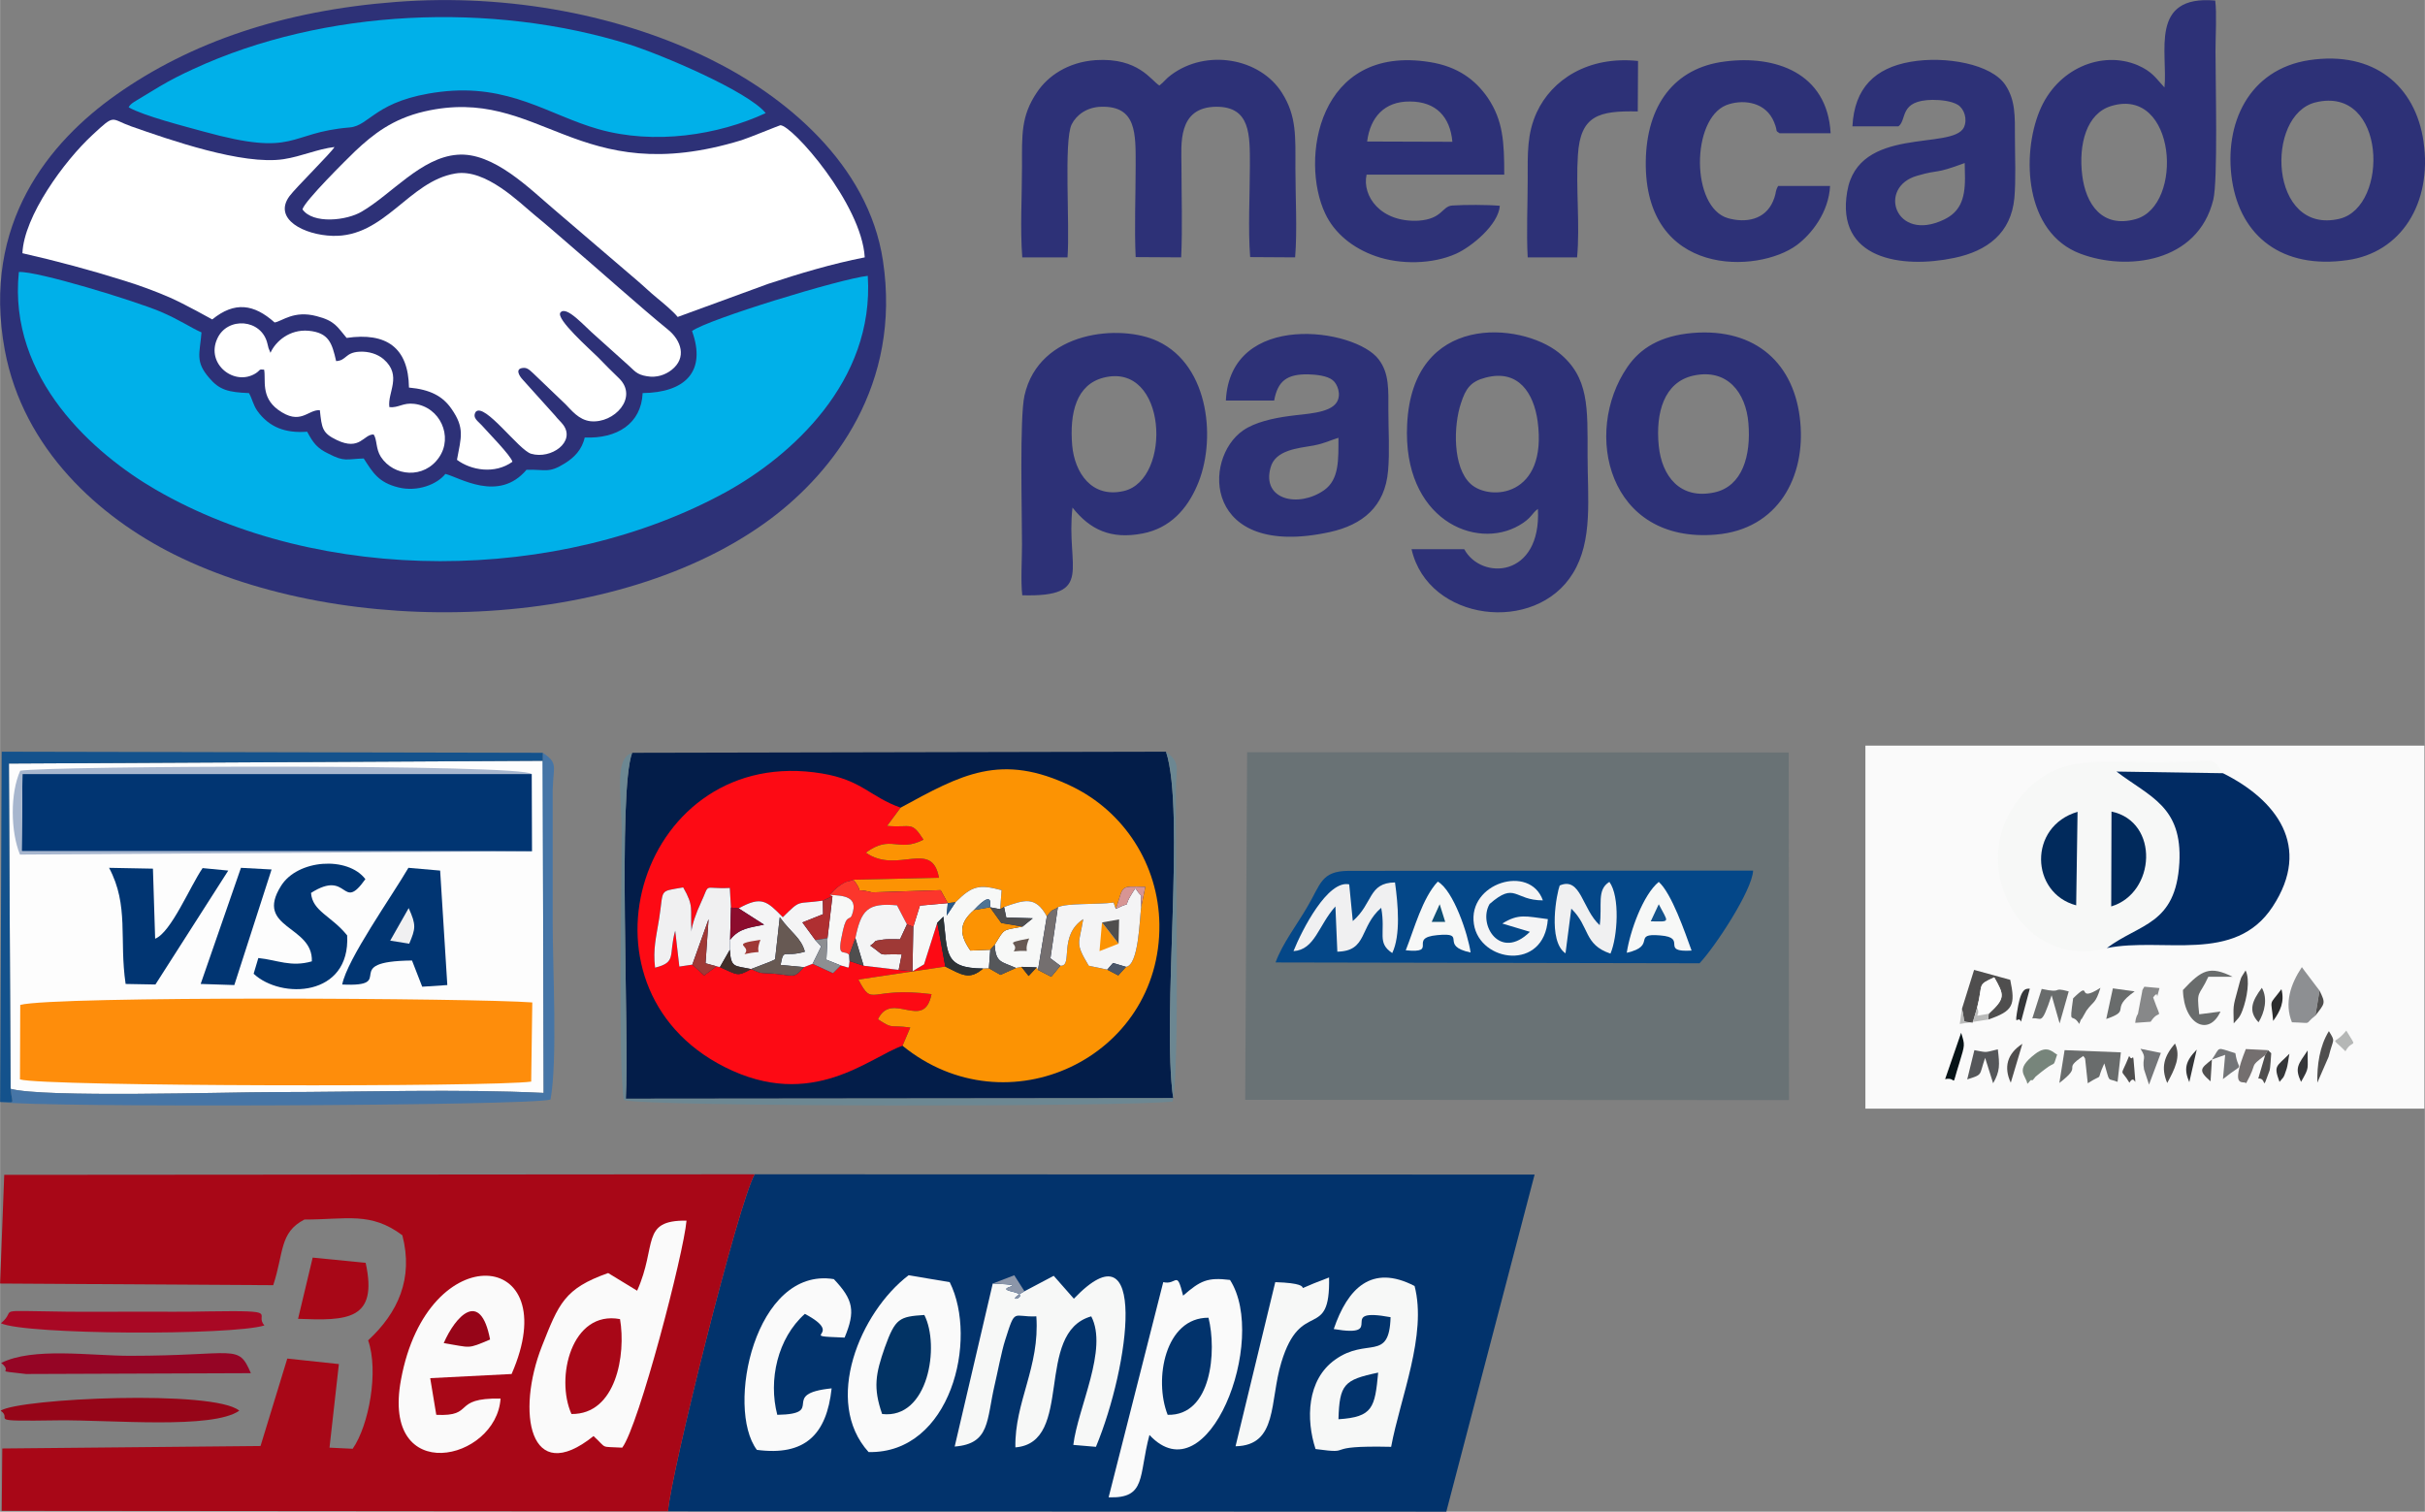 <svg xmlns="http://www.w3.org/2000/svg" xmlns:xlink="http://www.w3.org/1999/xlink" xml:space="preserve" width="108.248mm" height="67.488mm" style="shape-rendering:geometricPrecision; text-rendering:geometricPrecision; image-rendering:optimizeQuality; fill-rule:evenodd; clip-rule:evenodd" viewBox="0 0 8789 5480"><rect x="0" y="0" width="8789" height="5480" fill="#808080" stroke="none"/> <defs> <style type="text/css"> .fil1 {fill:#00B0E9} .fil21 {fill:#012A5C} .fil13 {fill:#012B63} .fil11 {fill:#013572} .fil50 {fill:#023364} .fil45 {fill:#02336C} .fil4 {fill:#031D49} .fil10 {fill:#044788} .fil35 {fill:#061317} .fil44 {fill:#0E4E75} .fil15 {fill:#14528C} .fil40 {fill:#2B2C2D} .fil53 {fill:#2B5B8A} .fil0 {fill:#2D3177} .fil32 {fill:#2D3234} .fil39 {fill:#353639} .fil38 {fill:#412E2A} .fil14 {fill:#4675A6} .fil43 {fill:#4A5669} .fil23 {fill:#4F4E4E} .fil52 {fill:#4F7494} .fil36 {fill:#525354} .fil29 {fill:#55575A} .fil25 {fill:#675953} .fil22 {fill:#696C6C} .fil5 {fill:#697275} .fil16 {fill:#6C8792} .fil34 {fill:#737578} .fil27 {fill:#746F6F} .fil28 {fill:#77857B} .fil31 {fill:#878889} .fil33 {fill:#8C0C2D} .fil51 {fill:#8C96A9} .fil24 {fill:#8D8F92} .fil49 {fill:#950525} .fil48 {fill:#960518} .fil26 {fill:#9F3936} .fil19 {fill:#A7B6CE} .fil46 {fill:#A80717} .fil47 {fill:#A80824} .fil30 {fill:#AF2F31} .fil41 {fill:#B5B7B6} .fil42 {fill:#BABBBA} .fil37 {fill:#D79594} .fil18 {fill:#F0F0F1} .fil17 {fill:#F4F4F5} .fil12 {fill:#F7F8F7} .fil3 {fill:#FAFAFA} .fil20 {fill:#FC362C} .fil8 {fill:#FC9303} .fil7 {fill:#FD0A14} .fil6 {fill:#FDFDFD} .fil9 {fill:#FE8D0B} .fil2 {fill:white} </style> </defs> <g id="Capa_x0020_1">  <g id="_2207136094400"> <path class="fil0" d="M1435 7c-408,31 -745,146 -1015,337 -239,169 -488,464 -403,925 67,360 343,606 614,741 620,309 1608,285 2163,-130 225,-169 474,-484 406,-935 -53,-352 -359,-599 -625,-730 -317,-157 -725,-240 -1140,-208z"></path> <path class="fil1" d="M3145 1000c-97,10 -581,158 -637,200 53,147 -25,223 -179,225 -5,111 -93,166 -210,161 -10,45 -39,73 -71,93 -60,38 -70,22 -140,24 -101,120 -244,27 -294,15 -30,38 -101,66 -170,49 -73,-18 -93,-54 -126,-105 -63,2 -69,13 -127,-17 -42,-20 -56,-39 -78,-80 -79,6 -138,-16 -181,-76 -16,-24 -17,-41 -30,-64 -74,-3 -107,-11 -144,-55 -52,-60 -34,-88 -28,-165 -39,-17 -76,-44 -148,-75 -98,-41 -448,-148 -514,-144 -40,387 275,661 496,789 597,346 1460,343 2070,7 229,-127 536,-396 511,-782z"></path> <path class="fil2" d="M81 918c120,27 250,62 364,98 59,18 116,39 169,62 53,23 153,79 155,80 81,-66 151,-56 226,11 27,-4 69,-45 152,-23 67,17 75,39 109,79 144,-21 224,35 226,180 78,7 123,32 154,77 49,70 35,103 20,185 51,38 137,53 201,7 -5,-22 -91,-109 -111,-132 -12,-14 -36,-27 -22,-49 32,-35 157,140 201,152 72,21 162,-43 116,-105 -9,-12 -20,-21 -29,-33l-117 -130c-16,-17 -27,-40 -1,-43 14,-2 22,4 37,18l118 113c22,22 48,57 91,62 86,9 174,-86 104,-155 -27,-26 -50,-49 -77,-77 -28,-28 -154,-139 -136,-162 22,-27 89,52 127,84l119 107c22,19 29,34 68,40 35,6 66,-5 89,-23 56,-44 35,-107 -13,-146 -96,-78 -258,-223 -361,-311 -43,-37 -78,-68 -122,-104 -55,-45 -178,-170 -288,-151 -169,28 -256,232 -445,226 -103,-3 -217,-61 -156,-144 22,-30 153,-159 163,-178 -61,7 -119,34 -184,44 -149,23 -416,-71 -553,-119 -76,-27 -56,-47 -140,31 -103,95 -249,296 -254,429z"></path> <path class="fil2" d="M1096 759c38,54 160,41 215,8 108,-63 215,-196 346,-206 131,-11 263,124 352,199l299 256c27,23 46,42 74,65 22,18 58,48 74,68l328 -120c112,-37 232,-73 350,-96 -11,-194 -264,-480 -306,-479 -2,0 -120,48 -140,54 -600,184 -728,-201 -1150,-104 -116,27 -186,83 -251,144 -28,27 -184,181 -191,211z"></path> <path class="fil1" d="M466 389c54,31 203,69 272,88 340,94 301,4 529,-15 74,-6 93,-100 328,-129 250,-31 396,85 573,135 203,58 435,22 607,-58 -64,-79 -378,-212 -495,-249 -497,-155 -1105,-130 -1579,89 -44,20 -83,40 -122,63l-86 52c-11,7 -21,12 -27,24z"></path> <path class="fil0" d="M5574 1845c13,250 -205,260 -267,146l-191 0c60,263 450,309 585,87 73,-118 53,-273 53,-426 0,-175 6,-285 -105,-374 -138,-110 -530,-146 -549,261 -17,343 248,458 407,365 45,-26 45,-44 67,-59zm2271 -1528c-32,-34 -43,-57 -98,-81 -129,-54 -292,12 -355,167 -65,159 -55,441 149,517 167,63 425,33 481,-196 17,-70 8,-424 8,-540 0,-51 5,-136 -1,-182 -241,-21 -171,189 -184,315zm-4140 1841c265,7 157,-99 182,-318 64,81 140,116 254,94 100,-19 161,-89 197,-172 71,-159 48,-436 -142,-525 -133,-63 -430,-40 -483,197 -18,82 -9,418 -9,541 0,53 -5,133 1,183zm4665 -1940c-219,33 -311,230 -280,436 31,203 182,323 418,289 194,-27 308,-205 276,-430 -29,-201 -179,-330 -414,-295zm-2235 989c-117,10 -190,55 -237,124 -163,238 -69,640 321,607 227,-19 325,-211 306,-408 -19,-209 -159,-342 -390,-323zm-2430 -274l164 0c9,-118 -14,-423 15,-482 17,-34 55,-63 108,-64 128,-3 124,98 124,213 0,107 -5,226 0,332l165 1c5,-109 1,-226 1,-333 0,-74 -16,-211 125,-213 126,-1 123,102 123,213 0,104 -7,231 1,332l163 1c8,-97 1,-223 1,-323 0,-115 5,-189 -49,-274 -80,-126 -274,-160 -402,-64 -18,13 -25,25 -42,38 -30,-18 -76,-102 -231,-92 -101,7 -174,58 -213,117 -58,86 -54,153 -54,270 0,103 -7,227 1,328zm1731 -187c-44,-4 -127,-4 -172,-1 -38,2 -35,49 -123,55 -137,7 -205,-89 -188,-167l499 0c0,-118 -4,-196 -60,-279 -45,-65 -109,-113 -210,-129 -406,-65 -471,355 -379,549 33,71 100,126 184,155 89,31 205,29 290,-9 56,-25 154,-105 159,-174zm-993 706l175 0c13,-70 45,-96 123,-95 30,1 69,5 89,21 18,14 32,53 15,80 -25,41 -116,42 -171,50 -61,8 -126,23 -168,52 -150,103 -143,468 313,369 119,-26 201,-92 212,-223 6,-67 1,-150 1,-219 0,-72 4,-133 -35,-184 -84,-113 -538,-179 -554,149zm2271 -994l167 0c32,-25 1,-94 123,-96 30,0 69,4 92,18 23,14 36,52 22,82 -42,84 -383,-8 -423,233 -42,245 197,280 388,240 120,-25 206,-90 218,-217 6,-68 2,-152 2,-221 0,-76 2,-133 -34,-188 -50,-77 -218,-107 -344,-85 -128,22 -204,94 -211,234zm-81 216l-188 0c-3,6 -2,2 -6,12 -2,7 -3,10 -4,17 -3,11 -4,16 -9,27 -29,67 -99,79 -163,61 -135,-39 -134,-359 -6,-410 55,-21 133,-14 167,49 5,9 7,15 11,26 7,21 -1,17 15,27l185 0c-12,-220 -202,-284 -384,-260 -183,23 -283,159 -286,361 -6,422 407,409 548,304 52,-39 115,-117 120,-214zm-1096 259l179 0c11,-117 -5,-252 3,-371 9,-144 76,-161 217,-158l1 -183c-182,-19 -313,69 -367,186 -36,78 -33,150 -33,244 0,91 -5,192 0,282zm599 429c-104,24 -136,133 -124,254 11,110 77,196 202,169 101,-22 133,-133 123,-251 -9,-110 -76,-200 -201,-172zm2257 -991c-185,45 -169,483 87,422 180,-44 170,-484 -87,-422zm-740 13c-91,27 -120,139 -106,252 13,104 72,193 195,158 174,-50 146,-480 -89,-410zm-3653 985c-99,25 -124,128 -114,246 9,99 71,192 187,165 176,-41 158,-469 -73,-411zm1384 0c-54,14 -72,40 -89,93 -27,80 -31,233 36,293 69,62 279,47 242,-228 -14,-101 -69,-190 -189,-158zm1738 -723l-1 -55c-116,43 -86,21 -172,46 -146,41 -80,244 97,159 56,-27 76,-71 76,-150zm-2271 941c-35,11 -49,20 -90,28 -57,10 -139,16 -156,80 -33,117 101,147 194,82 55,-39 52,-110 52,-190zm104 -1074l309 1c-8,-90 -59,-146 -154,-146 -93,-1 -144,58 -155,145z"></path> <path class="fil2" d="M957 1340c7,37 -13,98 50,145 82,60 108,-1 152,2 7,66 9,83 61,108 85,41 97,-21 134,-20 13,19 7,51 26,81 47,72 157,81 211,2 52,-75 4,-183 -90,-194 -41,-5 -56,15 -90,12 -8,-53 48,-114 -21,-174 -21,-18 -53,-29 -88,-27 -52,3 -46,32 -84,34 -15,-65 -26,-103 -100,-110 -69,-6 -120,39 -138,80l-7 -17c-1,-4 -3,-12 -4,-16 -21,-91 -146,-99 -182,-18 -42,92 63,174 140,125 18,-12 9,-15 30,-13z"></path> </g> <g id="_2207136098304"> <polygon class="fil3" points="6761,4019 8787,4019 8787,2703 6761,2703 "></polygon> <path class="fil4" d="M4226 2725l-1935 4c-53,139 -10,1020 -23,1254l1984 -2c-42,-294 45,-1041 -26,-1256z"></path> <polygon class="fil5" points="4513,3987 6484,3988 6483,2728 4520,2727 "></polygon> <path class="fil6" d="M38 3947c116,33 784,12 957,12 317,0 661,-12 975,3l-1 -1204 -1937 10 6 1179z"></path> <path class="fil7" d="M3271 3791l28 -66c-80,-11 -59,8 -117,-30 50,-106 167,46 194,-91 -229,-29 -211,51 -265,-53l315 -47 -29 -159 -48 151 -42 25 -50 -5 -127 -15 -51 -17c-5,33 4,24 -32,16l-28 28 -74 -34 -31 12c-40,45 -36,29 -117,23 -54,-3 -32,1 -75,-16 -52,29 -48,21 -113,-7l-12 -3 -45 33 -43 -39 -47 7 -15 -130c-25,90 7,114 -73,134 -8,-68 4,-110 15,-179 17,-109 -3,-96 87,-112 40,70 25,74 30,160 0,-20 19,-73 33,-102 37,-79 4,-51 106,-56l4 71 28 3c83,-46 102,-27 160,32 68,-67 47,-46 145,-60l35 -16 -10 -5c20,-20 17,-20 41,-37 24,-16 18,-7 45,-18l310 -7c-25,-141 -151,-11 -265,-91 93,-68 115,1 209,-47 -45,-70 -43,-42 -132,-50l49 -66c-112,-40 -140,-100 -285,-124 -654,-109 -933,771 -353,1064 318,161 527,-37 645,-77z"></path> <path class="fil8" d="M3264 2928l-49 66c89,8 87,-20 132,50 -94,48 -116,-21 -209,47 114,80 240,-50 265,91l-310 7c47,61 -12,26 68,46l248 -8 26 47 28 -3c60,-60 85,-66 167,-44l-5 69 14 -8c74,-26 114,-41 155,34 25,-33 21,-18 40,-33 33,-16 138,-9 202,-17l8 23c30,-85 10,-83 107,-80l-15 73c-6,47 -9,211 -55,217l-28 31 -40 -21 -67 -14c-51,-85 -35,-77 -20,-169 -92,61 -35,172 -83,169l-33 40 -48 -25 -5 -9 -29 31 -26 -33 -20 4 -56 25 -42 -24 -21 1c-50,44 -78,22 -137,-7l-315 47c54,104 36,24 265,53 -27,137 -144,-15 -194,91 58,38 37,19 117,30l-28 66c378,308 937,44 931,-440 -3,-218 -129,-409 -317,-500 -258,-125 -402,-42 -621,77z"></path> <path class="fil9" d="M72 3913c85,26 1712,28 1853,8l4 -287c-207,-16 -1733,-24 -1856,9l-1 270z"></path> <path class="fil10" d="M4623 3489l1537 3c58,-62 191,-265 194,-336l-1467 1c-99,1 -100,48 -148,129 -38,66 -91,134 -116,203z"></path> <polygon class="fil11" points="1928,3086 1927,2806 81,2806 78,3086 "></polygon> <path class="fil12" d="M7636 3437c120,-90 250,-84 263,-309 11,-204 -105,-238 -228,-331l386 6c-46,-65 -12,-41 -222,-40 -242,2 -400,-38 -535,158 -162,235 33,597 336,516z"></path> <path class="fil13" d="M7636 3437c204,-41 464,59 601,-150 144,-219 13,-388 -180,-484l-386 -6c123,93 239,127 228,331 -13,225 -143,219 -263,309z"></path> <path class="fil14" d="M1970 3962c-314,-15 -658,-3 -975,-3 -173,0 -841,21 -957,-12 6,62 21,48 -38,48 132,21 1924,14 1995,-9 26,-139 8,-474 8,-635l0 -487c2,-87 21,-97 -36,-135l3 1233z"></path> <path class="fil15" d="M0 3995c59,0 44,14 38,-48l-6 -1179 1937 -10 1 1204 -3 -1233 -1961 -4 -6 1270z"></path> <path class="fil11" d="M1240 3569c206,10 -17,-84 253,-87l37 95 91 -6 -26 -415 -115 -10c-60,103 -222,331 -240,423z"></path> <path class="fil11" d="M1130 3485c-76,22 -125,-5 -194,-12l-17 57c99,93 351,85 339,-139 -57,-71 -126,-87 -131,-154 138,-88 110,73 197,-50 -64,-84 -246,-72 -306,25 -97,155 117,142 112,273z"></path> <path class="fil16" d="M4226 2725c71,215 -16,962 26,1256l-1984 2c13,-234 -30,-1115 23,-1254 -66,23 -38,138 -38,298 0,200 -13,850 8,961 94,25 1838,25 1989,5 27,-116 9,-891 12,-1129 1,-85 17,-98 -36,-139z"></path> <path class="fil11" d="M455 3567l108 2 264 -413 -93 -9c-46,67 -114,233 -172,256l-8 -254 -159 -3c73,137 36,259 60,421z"></path> <path class="fil17" d="M4044 3295l-8 -23c-64,8 -169,1 -202,17l-27 185 36 27c48,3 -9,-108 83,-169 -15,92 -31,84 20,169l67 14 21 -24 47 14c46,-6 49,-170 55,-217 -4,-71 12,-17 -21,-68 -61,90 3,38 -71,75z"></path> <path class="fil18" d="M2509 3497l59 -165 -11 160 40 11 12 3 36 -63 1 -36 3 -117 -4 -71c-102,5 -69,-23 -106,56 -14,29 -33,82 -33,102 -5,-86 10,-90 -30,-160 -90,16 -70,3 -87,112 -11,69 -23,111 -15,179 80,-20 48,-44 73,-134l15 130 47 -7z"></path> <path class="fil19" d="M1928 3086l-1850 0 3 -280 1846 0c-31,-37 -1741,-30 -1854,-12 -37,82 -35,221 -1,304l1856 -12z"></path> <path class="fil17" d="M2646 3407l-1 36c4,67 17,57 77,70l70 -27c4,-2 11,-5 17,-8l17 -153c42,58 77,74 91,125 -78,23 -76,-16 -88,48l85 8 31 -12 31 -63 -21 -23 -47 -64 75 -30 -1 -49c-98,14 -77,-7 -145,60 -58,-59 -77,-78 -160,-32l92 59c-50,11 -90,12 -123,55z"></path> <polygon class="fil11" points="727,3567 849,3571 984,3152 873,3146 "></polygon> <path class="fil18" d="M4688 3448c78,-5 90,-93 152,-162l7 164c110,-2 79,-90 159,-159 17,93 -17,126 40,164 31,-65 21,-177 10,-256 -97,1 -79,76 -153,140l-13 -133c-78,-17 -171,165 -202,242z"></path> <path class="fil12" d="M3463 3271l-32 48 4 -45 -101 9 -24 77 -3 161 42 -25 48 -151 22 -22c16,131 0,187 144,188l21 -1 5 -67 -72 3c-45,-64 -37,-103 13,-147 8,-8 69,-77 58,-10l37 7 5 -69c-82,-22 -107,-16 -167,44z"></path> <path class="fil17" d="M5610 3332c-79,-10 -106,-21 -165,16l100 30c-108,107 -190,-27 -146,-101 94,-82 88,-13 193,-13 -47,-133 -273,-63 -250,86 21,139 255,172 268,-18z"></path> <path class="fil18" d="M5653 3210c-10,25 -45,201 21,246l21 -162c68,66 44,130 142,163 26,-61 35,-207 -4,-260 -47,29 -25,84 -35,157 -64,-58 -68,-177 -145,-144z"></path> <path class="fil20" d="M3007 3244c45,3 106,3 81,72 -8,24 -19,-5 -33,57 -25,108 3,66 23,89l22 -61c21,-101 43,-129 151,-119l36 69 23 9 24 -77 101 -9 -26 -47 -248 8c-80,-20 -21,15 -68,-46 -27,11 -21,2 -45,18 -24,17 -21,17 -41,37z"></path> <path class="fil21" d="M7525 3282l5 -339c-180,53 -171,295 -5,339z"></path> <path class="fil21" d="M7652 3286c161,-48 176,-307 1,-344l-1 344z"></path> <path class="fil12" d="M3639 3288l8 38 96 3 -37 30c-75,15 -63,4 -101,66 4,66 24,60 77,84l20 -4 55 2 5 9 32 -194c-41,-75 -81,-60 -155,-34z"></path> <path class="fil12" d="M5095 3445c121,12 6,-45 114,-55 114,-11 4,38 121,63 -9,-65 -62,-225 -119,-257 -56,60 -85,171 -116,249z"></path> <path class="fil12" d="M5896 3454c111,-25 17,-72 121,-63 103,8 -4,62 114,55 -24,-66 -72,-207 -119,-249 -57,47 -104,178 -116,257z"></path> <path class="fil17" d="M3100 3401l30 100 127 15 11 -56c-98,-3 -51,12 -114,-32 30,-20 2,-15 48,-22 8,-2 50,-1 60,-1l25 -54 -36 -69c-108,-10 -130,18 -151,119z"></path> <path class="fil8" d="M3589 3443l16 -18c38,-62 26,-51 101,-66l-77 -13 -41 -57 -58 10c-50,44 -58,83 -13,147l72 -3z"></path> <path class="fil22" d="M7483 3807l-19 119c91,-70 5,-43 87,-98 2,5 7,6 7,15l9 84c64,-41 26,2 60,-72 22,75 9,51 48,67l12 -107 -204 -8z"></path> <path class="fil23" d="M7111 3657c14,56 -5,45 39,50l16 -54c23,-91 -2,-80 62,-110 36,64 42,75 -20,132l-2 21c92,-31 99,-53 80,-144l-131 -36 -44 141z"></path> <path class="fil12" d="M2999 3401l-4 78 52 21c36,8 27,17 32,-16l-1 -22c-20,-23 -48,19 -23,-89 14,-62 25,-33 33,-57 25,-69 -36,-69 -81,-72l10 5 -18 152z"></path> <path class="fil24" d="M8392 3682l15 -91 -53 -70c-3,-4 -7,-10 -11,-15 -41,62 -64,130 -36,200 82,2 40,10 85,-24z"></path> <path class="fil25" d="M2722 3513c43,17 21,13 75,16 81,6 77,22 117,-23l-85 -8c12,-64 10,-25 88,-48 -14,-51 -49,-67 -91,-125l-17 153c-6,3 -13,6 -17,8l-70 27z"></path> <path class="fil22" d="M7912 3589c3,127 95,169 136,78l-77 10c-10,-92 -2,-60 33,-136l88 0c-83,-41 -112,-25 -180,48z"></path> <path class="fil26" d="M3257 3516l50 5 3 -161 -23 -9 -25 54c-10,0 -52,-1 -60,1 -46,7 -18,2 -48,22 63,44 16,29 114,32l-11 56z"></path> <path class="fil27" d="M3794 3322l-32 194 48 25 33 -40 -36 -27 27 -185c-19,15 -15,0 -40,33z"></path> <path class="fil6" d="M7166 3653c16,34 -28,33 42,22 62,-57 56,-68 20,-132 -64,30 -39,19 -62,110z"></path> <path class="fil22" d="M7366 3692c34,-6 31,33 70,-84l29 102 33 -116c-66,-18 -15,9 -98,-9l-34 107z"></path> <path class="fil28" d="M7348 3929c6,-4 13,-18 16,-13 2,4 11,-10 14,-13 27,-22 17,-14 34,-27 41,-32 27,-2 44,-53 -15,-7 -35,-37 -80,-2 -76,58 -33,76 -28,108z"></path> <path class="fil29" d="M7130 3913c59,-19 42,-13 65,-78l29 92c25,-44 24,-66 17,-123 -50,12 -36,12 -85,3l-26 106z"></path> <polygon class="fil30" points="2955,3408 2999,3401 3017,3249 2982,3265 2983,3314 2908,3344 "></polygon> <path class="fil31" d="M7772 3577c-3,7 -8,10 -8,19l-15 79c-1,4 -7,6 -10,33l56 -4c34,-53 43,8 9,-88 27,-37 4,34 23,-34l-55 -5z"></path> <path class="fil32" d="M3426 3504c59,29 87,51 137,7 -144,-1 -128,-57 -144,-188l-22 22 29 159z"></path> <path class="fil33" d="M2646 3407c33,-43 73,-44 123,-55l-92 -59 -28 -3 -3 117z"></path> <path class="fil27" d="M8210 3825l10 -18 -80 -4c-60,150 -7,112 1,124 46,-83 6,-53 69,-102z"></path> <path class="fil22" d="M7514 3619c-15,108 -5,47 22,93 3,-6 7,-21 9,-18l17 -30c26,-36 33,-24 51,-83 -94,60 -25,-34 -99,38z"></path> <path class="fil18" d="M1414 3410l69 11c23,-55 26,-67 -2,-129l-67 118z"></path> <polygon class="fil26" points="2509,3497 2552,3536 2597,3503 2557,3492 2568,3332 "></polygon> <path class="fil23" d="M8096 3710c16,-19 21,-19 32,-48 16,-43 28,-110 11,-144 -21,35 -14,17 -28,68 -19,69 -16,58 -15,124z"></path> <polygon class="fil24" points="2945,3494 3019,3528 3047,3500 2995,3479 2999,3401 2955,3408 2976,3431 "></polygon> <path class="fil22" d="M7634 3694c96,-33 8,-33 103,-100l-79 -11 -24 111z"></path> <path class="fil34" d="M7789 3932l43 -115 -74 -15c25,38 5,29 13,75l18 55z"></path> <path class="fil34" d="M8017 3841l48 -17 -8 88c84,-68 56,-19 45,-94 -73,-22 -52,-25 -85,23z"></path> <path class="fil35" d="M7050 3912c47,-10 19,44 52,-60 20,-66 20,-63 6,-108l-58 168z"></path> <path class="fil23" d="M8399 3925l41 -94c17,-69 26,-52 1,-93 -34,55 -43,123 -42,187z"></path> <path class="fil29" d="M3584 3510l42 24 56 -25c-53,-24 -73,-18 -77,-84l-16 18 -5 67z"></path> <polygon class="fil23" points="3706,3359 3743,3329 3647,3326 3639,3288 3625,3296 3588,3289 3629,3346 "></polygon> <path class="fil23" d="M7855 3926c27,-50 51,-96 28,-143 -39,46 -52,86 -28,143z"></path> <path class="fil36" d="M8186 3706c22,-36 34,-86 12,-125 -35,47 -51,84 -12,125z"></path> <path class="fil37" d="M4044 3295c74,-37 10,15 71,-75 33,51 17,-3 21,68l15 -73c-97,-3 -77,-5 -107,80z"></path> <polygon class="fil8" points="4054,3421 3994,3344 3985,3448 "></polygon> <path class="fil38" d="M2609 3506c65,28 61,36 113,7 -60,-13 -73,-3 -77,-70l-36 63z"></path> <path class="fil23" d="M7288 3925l42 -141c-56,36 -68,86 -42,141z"></path> <path class="fil23" d="M8210 3825l-25 85c33,-4 10,56 41,-29 3,-9 5,-52 6,-63l-12 -11 -10 18z"></path> <path class="fil23" d="M7718 3925c22,-39 25,43 18,-48 -6,-81 -3,-20 -19,-49 -33,83 -32,41 1,97z"></path> <polygon class="fil23" points="4054,3421 4056,3333 3994,3344 "></polygon> <path class="fil39" d="M7325 3704l32 -120c-10,1 -29,-7 -42,60 -17,94 -1,31 10,60z"></path> <path class="fil40" d="M8239 3701c26,-36 42,-69 30,-115 -48,64 -37,30 -30,115z"></path> <polygon class="fil23" points="3078,3462 3079,3484 3130,3501 3100,3401 "></polygon> <path class="fil39" d="M8340 3922c32,-56 23,-43 24,-114 -34,51 -48,62 -24,114z"></path> <path class="fil41" d="M8501 3811c26,-48 47,-3 3,-75 -45,57 -60,17 -3,75z"></path> <path class="fil39" d="M8262 3922c13,-17 14,-10 24,-42 7,-19 8,-42 12,-60 -48,48 -58,42 -36,102z"></path> <path class="fil26" d="M2698 3459c85,-19 32,14 58,-52 -119,17 -28,20 -58,52z"></path> <path class="fil15" d="M5983 3340c74,1 64,6 29,-62l-29 62z"></path> <path class="fil25" d="M3674 3449c80,-9 28,19 56,-47 -105,20 -32,13 -56,47z"></path> <path class="fil39" d="M7935 3923l27 -118c-42,43 -47,71 -27,118z"></path> <path class="fil42" d="M7111 3657l-8 55 103 -16 2 -21c-70,11 -26,12 -42,-22l-16 54c-44,-5 -25,6 -39,-50z"></path> <polygon class="fil43" points="4081,3505 4034,3491 4013,3515 4053,3536 "></polygon> <path class="fil23" d="M8017 3841c-40,32 -52,38 -5,79l5 -79z"></path> <polygon class="fil44" points="5189,3342 5238,3342 5218,3278 "></polygon> <g> <path class="fil45" d="M2421 5479l2821 1 320 -1222 -2827 -1c-59,103 -304,1085 -314,1222z"></path> <path class="fil46" d="M2421 5479c10,-137 255,-1119 314,-1222l-2720 2 -15 394 990 6c39,-118 22,-191 113,-238 154,0 240,-29 355,57 41,157 -16,281 -124,381 39,112 3,308 -56,393l-84 -4 34 -303 -187 -20 -97 317 -936 9 -2 226 2415 2z"></path> <path class="fil3" d="M2309 4679l-105 -64c-159,56 -179,111 -240,265 -94,239 -46,513 187,326 52,48 21,37 104,42 60,-79 223,-704 233,-823 -168,-2 -105,89 -179,254z"></path> <path class="fil3" d="M4288 4697c-24,-97 -22,-37 -72,-49l-198 780c138,5 108,-77 148,-226 212,227 432,-344 292,-562 -81,-10 -107,2 -170,57z"></path> <path class="fil12" d="M3713 4681c-90,50 34,19 -42,2 -82,-18 86,-23 -73,-30l-138 591c129,-10 115,-95 145,-224 10,-42 25,-122 38,-162 38,-120 27,-82 113,-86 13,184 -79,310 -76,475 215,-17 66,-416 275,-475 62,119 -48,329 -65,466l82 7c123,-296 190,-819 -80,-537l-73 -83 -106 56z"></path> <path class="fil3" d="M3148 5264c298,6 398,-408 294,-616l-149 -25c-176,134 -311,458 -145,641z"></path> <path class="fil3" d="M1814 5070c-180,-3 -90,66 -233,59l-22 -133 295 -15c199,-454 -305,-503 -401,21 -72,389 346,295 361,68z"></path> <path class="fil12" d="M4834 4818c200,34 0,-81 206,-43 -5,164 -85,71 -201,154 -103,73 -106,217 -71,324 153,21 9,-14 274,-8 33,-178 131,-406 85,-583 -156,-81 -243,9 -293,156z"></path> <path class="fil3" d="M2743 5256c174,23 253,-55 271,-223 -195,20 -16,93 -197,96 -33,-126 1,-278 100,-366 155,82 -42,79 144,86 40,-96 32,-137 -39,-212 -286,-46 -393,467 -279,619z"></path> <path class="fil12" d="M4622 4648l-144 595c154,-3 123,-163 166,-304 71,-236 178,-73 173,-308 -187,70 -3,23 -195,17z"></path> <path class="fil47" d="M3 4797c88,42 835,45 955,8 -39,-44 67,-55 -199,-51 -87,2 -173,1 -260,1 -86,0 -173,1 -259,0 -281,-3 -172,-12 -237,42z"></path> <path class="fil48" d="M2 5114c48,33 -67,39 209,35 194,-2 559,33 656,-35 -90,-77 -797,-45 -865,0z"></path> <path class="fil49" d="M4 4941c49,39 -39,25 90,40l815 -3c-47,-109 -51,-63 -439,-63 -142,0 -352,-32 -466,26z"></path> <path class="fil50" d="M3197 5126c168,20 210,-248 153,-359 -91,6 -105,12 -143,117 -34,97 -43,147 -10,242z"></path> <path class="fil46" d="M2071 5126c162,2 198,-215 176,-344 -176,-33 -235,213 -176,344z"></path> <path class="fil45" d="M4232 5129c160,4 178,-232 148,-352 -157,-1 -199,223 -148,352z"></path> <path class="fil46" d="M1080 4781c177,7 291,6 245,-203l-192 -19 -53 222z"></path> <path class="fil45" d="M4851 5145c125,-8 132,-42 144,-169 -124,26 -140,42 -144,169z"></path> <path class="fil48" d="M1608 4869c101,16 83,23 168,-13 -35,-184 -126,-84 -168,13z"></path> <path class="fil51" d="M3713 4681l-37 -58 -78 30c159,7 -9,12 73,30 76,17 -48,48 42,-2z"></path> </g> <path class="fil52" d="M3588 3289c11,-67 -50,2 -58,10l58 -10z"></path> <path class="fil23" d="M8392 3682c35,-46 38,-44 15,-91l-15 91z"></path> <polygon class="fil39" points="3757,3507 3702,3505 3728,3538 "></polygon> <polygon class="fil53" points="3463,3271 3435,3274 3431,3319 "></polygon> </g> </g> </svg>